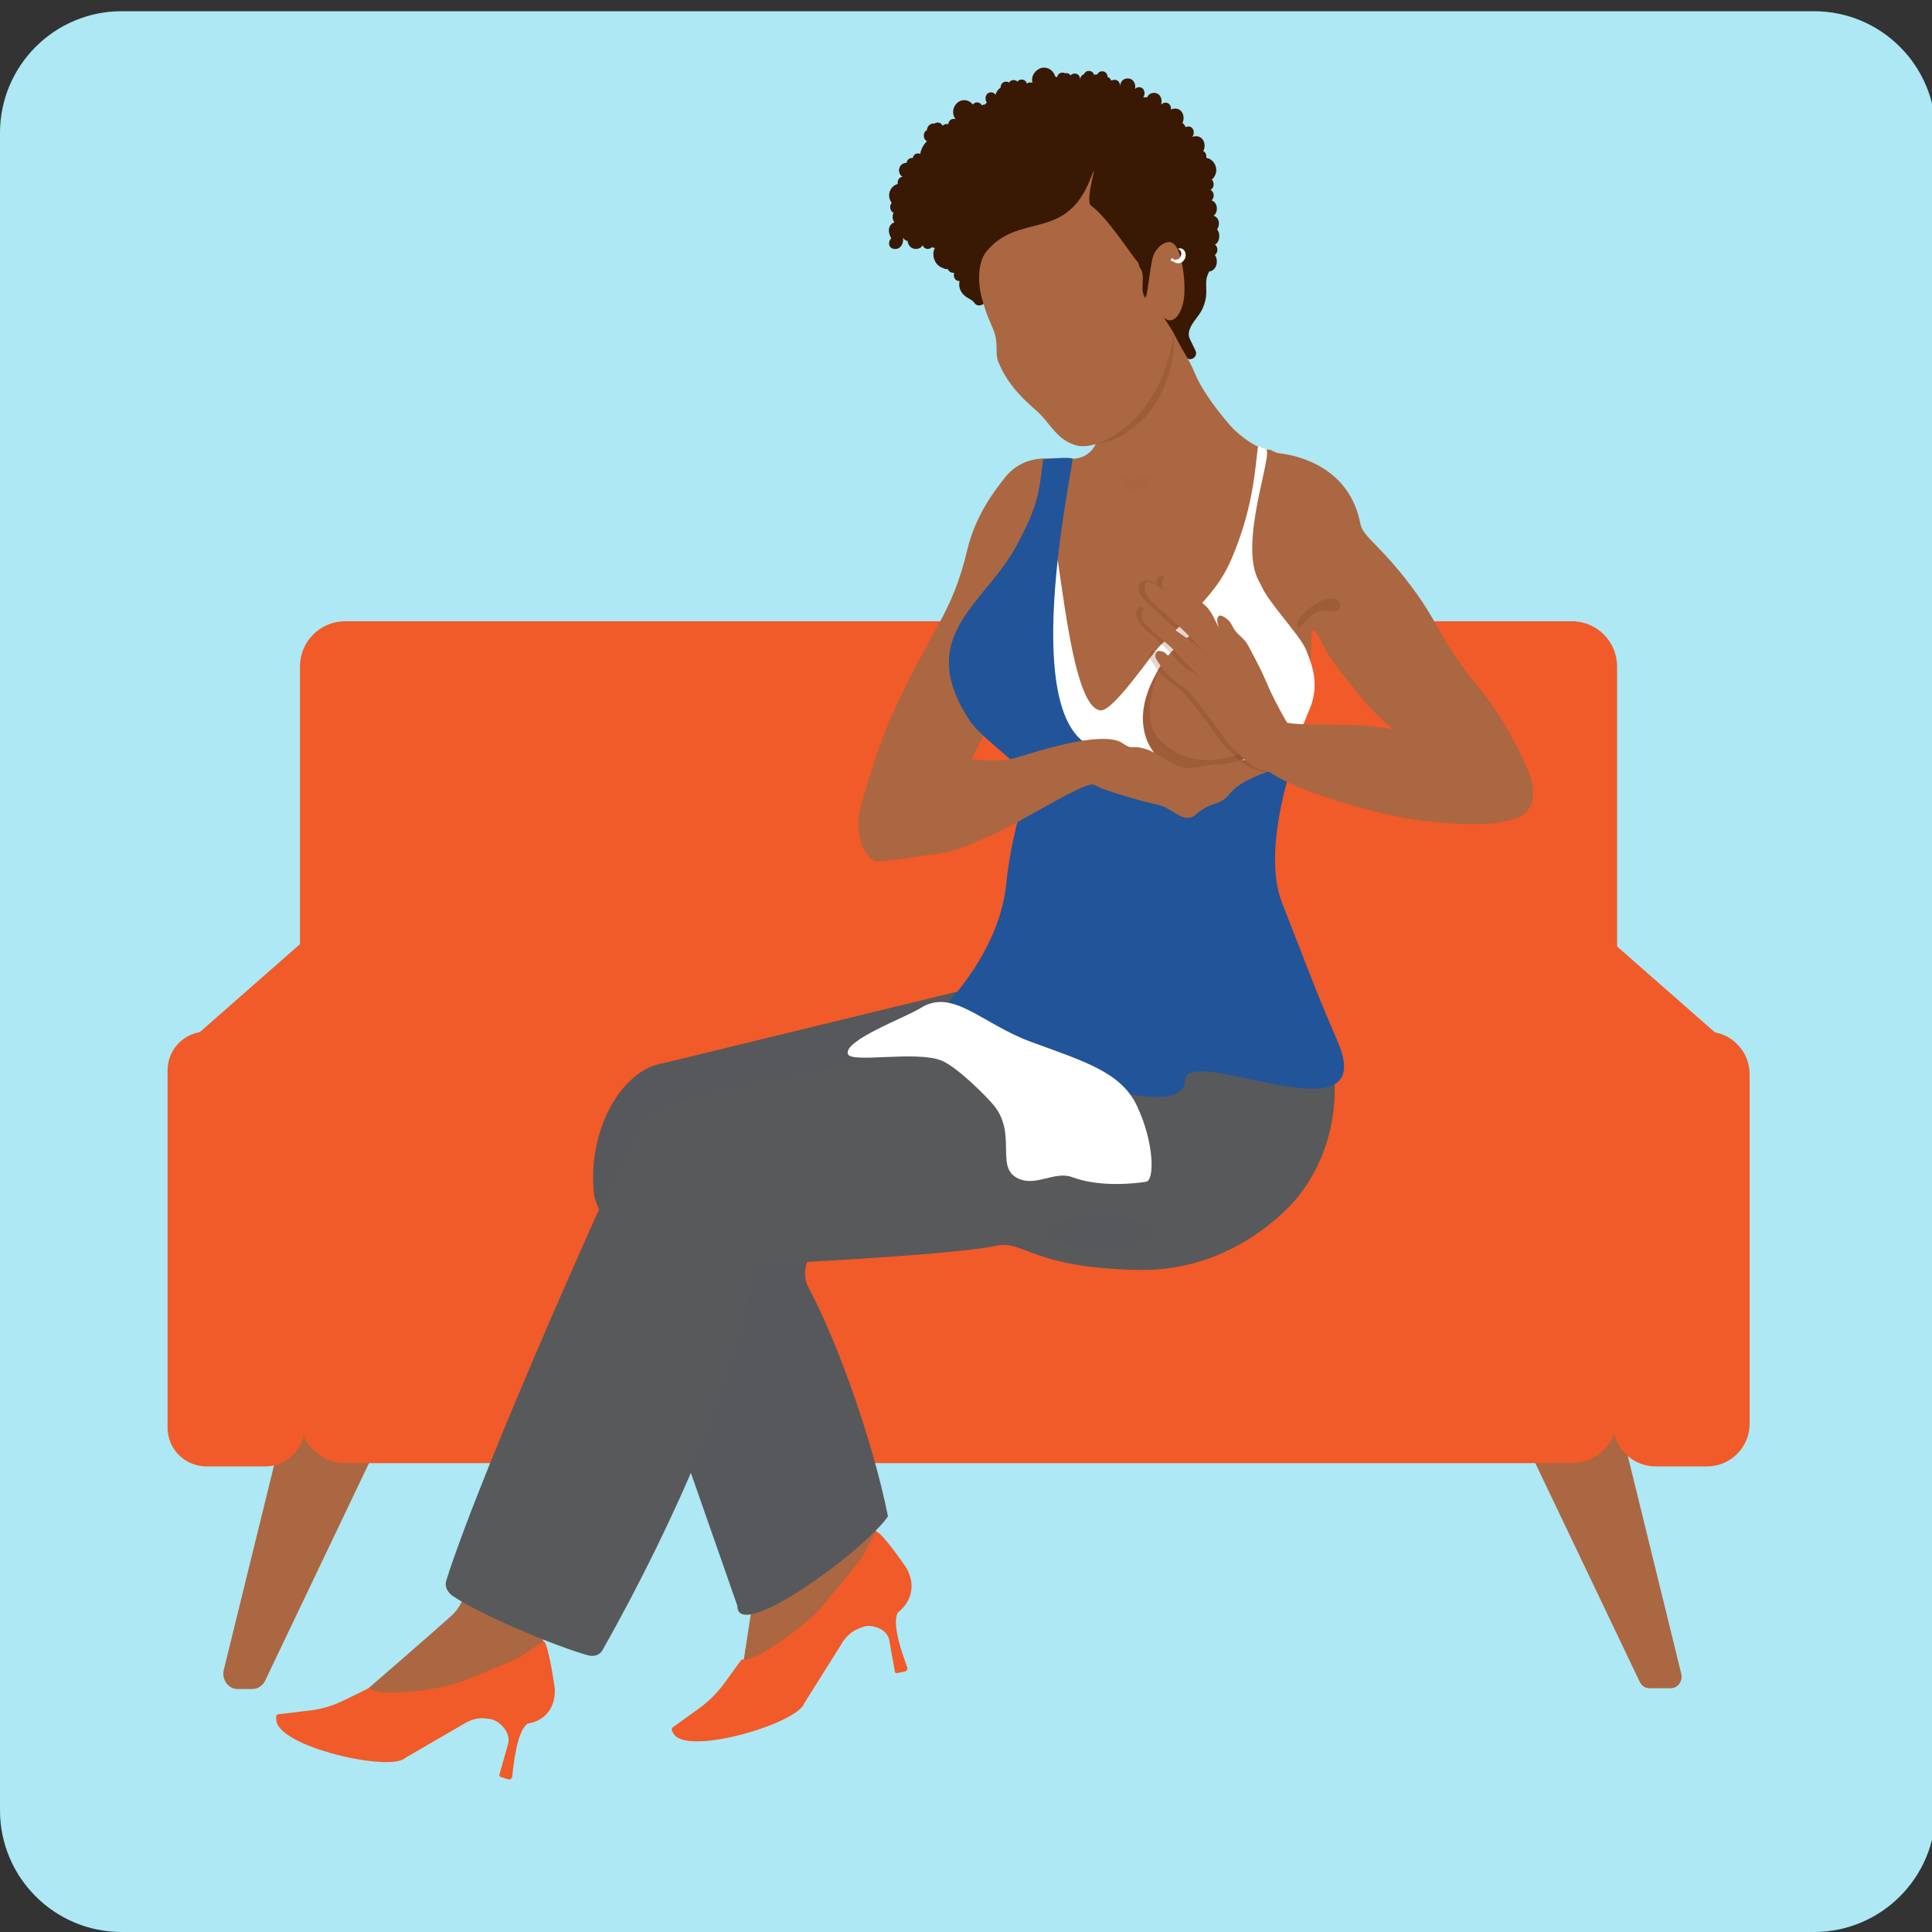 <?xml version="1.0" encoding="UTF-8"?>
<!-- Generator: Adobe Illustrator 27.6.1, SVG Export Plug-In . SVG Version: 6.00 Build 0)  -->
<svg xmlns="http://www.w3.org/2000/svg" xmlns:xlink="http://www.w3.org/1999/xlink" version="1.1" x="0px" y="0px" viewBox="0 0 3000 3000" style="enable-background:new 0 0 3000 3000;" xml:space="preserve">
<rect x="0" y="0" width="3000" height="3000" fill="#333333" stroke="none"/>
<style type="text/css">
	.st0{fill:#ADE8F4;}
	.st1{fill:#AB6741;}
	.st2{fill:#F15A29;}
	.st3{opacity:0.2;}
	.st4{opacity:0.3;}
	.st5{fill:#391904;}
	.st6{fill:#58595B;}
	.st7{fill:#DCECC9;}
	.st8{fill:#FFFFFF;}
	.st9{opacity:0.1;fill:#58595B;}
	.st10{opacity:0.2;fill:#6A3316;}
	.st11{fill:#22549A;}
	.st12{opacity:0.2;fill:#6A3316;fill-opacity:0.2;}
	.st13{opacity:0.2;fill:#58595B;}
	.st14{fill:#FFFFFF;stroke:#AB6741;stroke-width:0.426;stroke-miterlimit:10;}
</style>
<g id="Ñëîé_3">
</g>
<g id="Ñëîé_11">
	<path class="st0" d="M2816.6,3000H189c-104.4,0-189-84.6-189-189V206.4c0-104.4,84.6-189,189-189h2627.6c104.4,0,189,84.6,189,189   V2811C3005.6,2915.4,2921,3000,2816.6,3000z"></path>
</g>
<g id="Ñëîé_7">
	<g>
		<path class="st1" d="M369.1,2622.7h22.7c8.4,0,16.1-5,19.9-13l167.7-351.2c7.5-15.8,50.4-166.5,33.7-166.5l-147.3-35.2    c-10.1,0-29.5,174.6-32,185L347.5,2593C343.8,2608,354.5,2622.7,369.1,2622.7z"></path>
	</g>
	<g>
		<path class="st1" d="M2594.2,2621.5h-32.9c-6.4,0-12.2-3.8-15.1-9.9l-173.1-362.5c-5.7-12-5.2-105.8,7.5-105.8l109.8-51.4    c7.7,0,29.3,136.4,31.2,144.4l89,362.5C2613.5,2610.3,2605.4,2621.5,2594.2,2621.5z"></path>
	</g>
	<g>
		<path class="st2" d="M2440.8,2271.9H536c-38.8,0-70.2-31.4-70.2-70.2V1034.9c0-38.8,31.4-70.2,70.2-70.2h1904.8    c38.8,0,70.2,31.4,70.2,70.2v1166.8C2511.1,2240.5,2479.6,2271.9,2440.8,2271.9z"></path>
	</g>
	<g class="st3">
		<path class="st2" d="M1446.1,2171.3H442.9c-23.4,0-42.3-18.9-42.3-42.3V1898c0-23.4,18.9-42.3,42.3-42.3h1003.3    c23.4,0,42.3,18.9,42.3,42.3V2129C1488.4,2152.4,1469.5,2171.3,1446.1,2171.3z"></path>
	</g>
	<g class="st3">
		<path class="st2" d="M2535.2,2171.3h-962.1c-34.7,0-62.9-28.2-62.9-62.9v-189.9c0-34.7,28.2-62.9,62.9-62.9h962.1    c34.7,0,62.9,28.2,62.9,62.9v189.9C2598.1,2143.2,2569.9,2171.3,2535.2,2171.3z"></path>
	</g>
	<g>
		<path class="st2" d="M1446.1,2143.3H442.9c-23.4,0-42.3-18.9-42.3-42.3v-191.8c0-23.4,18.9-42.3,42.3-42.3h1003.3    c23.4,0,42.3,18.9,42.3,42.3V2101C1488.4,2124.4,1469.5,2143.3,1446.1,2143.3z"></path>
	</g>
	<g>
		<path class="st2" d="M2535.2,2143.3h-962.1c-34.7,0-62.9-28.2-62.9-62.9v-150.7c0-34.7,28.2-62.9,62.9-62.9h962.1    c34.7,0,62.9,28.2,62.9,62.9v150.7C2598.1,2115.2,2569.9,2143.3,2535.2,2143.3z"></path>
	</g>
	<g>
		<path class="st2" d="M2650.7,2277h-79.9c-36.5,0-66.1-29.6-66.1-66.1V1668c0-36.5,29.6-66.1,66.1-66.1h79.9    c36.5,0,66.1,29.6,66.1,66.1v542.9C2716.8,2247.3,2687.2,2277,2650.7,2277z"></path>
	</g>
	<g class="st3">
		<polygon class="st2" points="290.3,1647.1 428.6,1647.1 446.9,1866.8 2504.7,1866.8 2516.6,1647.1 2688.8,1647.1 2510.2,1544.8     465.8,1521   "></polygon>
	</g>
	<g>
		<polygon class="st2" points="290.3,1620.2 442.9,1700.2 577.2,1494.2 487.7,1446.9   "></polygon>
	</g>
	<g>
		<path class="st2" d="M412.2,2277h-91.8c-33.2,0-60.2-26.9-60.2-60.2V1662c0-33.2,26.9-60.2,60.2-60.2h91.8    c33.2,0,60.2,26.9,60.2,60.2v554.8C472.4,2250,445.4,2277,412.2,2277z"></path>
	</g>
	<g>
		<polygon class="st2" points="2692.1,1628.7 2539.5,1708.6 2405.1,1502.6 2494.7,1455.4   "></polygon>
	</g>
	<g class="st4">
		<path class="st2" d="M513.5,1771c-2.6,0-5.2-1-7.3-3c-4.5-4.3-4.9-11.7-0.8-16.5L609,1629.2c2.1-2.4,5-3.8,8.1-3.9l1759.4-8.5    c0,0,0,0,0,0c3.1,0,6.1,1.4,8.2,3.9l70.7,84.3c4,4.8,3.6,12.2-0.9,16.5c-4.5,4.3-11.5,3.9-15.5-0.9l-67.4-80.4l-1749.6,8.4    l-100.4,118.4C519.5,1769.7,516.5,1771,513.5,1771z"></path>
	</g>
</g>
<g id="Ñëîé_6">
	<g>
		<path class="st5" d="M2008.8,553.8C2008.2,553.7,2007.9,553.6,2008.8,553.8L2008.8,553.8z"></path>
		<path class="st5" d="M1943.8,556.9c0.2,0.1,0.3,0.2,0.5,0.3C1944.2,557.1,1944,557,1943.8,556.9    C1943.9,556.9,1943.9,556.9,1943.8,556.9z"></path>
		<path class="st5" d="M1972.1,600.6c0,0,0.1,0,0.1,0c-0.1-0.1-0.2-0.2-0.3-0.4C1972,600.4,1972,600.5,1972.1,600.6z"></path>
		<path class="st5" d="M1889.8,355.9c5.3-6.3,3.5-18.5-5.3-20.8c7.7-5.8,6.6-20.9-3.3-24c5-3.9,4.5-13.6-1.6-16.3    c5.8-2.6,6.5-11.7,2.1-15.9c4.1-3.5,6.9-8.9,6.9-14.9c0-9.5-6.9-17.6-15.5-18.9c0.7-4.1-0.9-8.7-4.7-10.5    c4.9-8.7,1.2-23.1-11.4-23.1c-2.2,0-4.2,0.5-5.8,1.2c4.8-5.1,2.8-16.3-5.9-16.3c-1.6,0-3,0.4-4.2,1.1c-0.7-1.5-1.5-2.9-2.5-4.2    c-0.7-0.9-1.6-1.7-2.5-2.5c4.4-8.6,0.5-22.2-11.5-22.2c-2.5,0-4.6,0.6-6.4,1.6c0.7-5.1-2.1-10.8-8.4-10.8c-2.6,0-4.6,1-6,2.6    c-0.2-0.1-0.5-0.3-0.7-0.4c2.2-7.6-1.5-17.4-11.2-17.4c-5.4,0-8.9,3-10.6,7c-0.8-0.2-1.6-0.3-2.5-0.3c-1.1,0-2,0.2-2.9,0.5    c-0.2-0.1-0.4-0.3-0.6-0.4c4-5.3,1.8-15.6-6.5-15.6c-2.8,0-4.9,1.1-6.3,2.8c1.6-7.4-2.2-16.4-11.5-16.4c-7.9,0-11.8,6.5-11.8,13    c0,0-0.1,0-0.1,0c0.7-5.1-2.1-10.9-8.4-10.9c-1.5,0-2.8,0.3-3.9,0.9c-0.4-0.1-0.8-0.1-1.2-0.1c-0.1,0-0.2,0-0.4,0    c-0.9-2.4-2.6-4.3-5.3-5.1c-0.2-4.5-3-8.9-8.5-8.9c-3.8,0-6.3,2.1-7.5,4.9c-0.4-0.1-0.8-0.1-1.2-0.1c-1.4,0-2.7,0.3-3.8,0.8    c-1-3.4-3.7-6.2-8-6.2c-3.9,0-6.4,2.2-7.7,5.1c-3.6,1.1-5.6,4.5-5.9,8.1c-0.1-4.6-2.9-9.1-8.5-9.1c-2.8,0-5,1.2-6.4,2.9    c-1.4-2.1-3.7-3.6-6.9-3.6c-0.7,0-1.3,0.1-1.9,0.2c-1.1-0.6-2.4-0.9-3.9-0.9c-4.7,0-7.5,3.3-8.3,7.1c-0.8-0.3-1.6-0.6-2.6-0.7    c-2.4-8.1-9.1-14.2-17.6-14.2c-9.7,0-19,9.1-18.6,19.7c0.1,1.4,0.2,2.7,0.5,4c-1-0.4-2.1-0.7-3.4-0.7c-2.2,0-3.9,0.7-5.2,1.8    c-1-3.5-3.7-6.3-8.1-6.3c-3,0-5.2,1.3-6.6,3.2c-1.4-1.4-3.4-2.4-5.9-2.4c-3.3,0-5.6,1.6-7,3.9c-1.3-0.9-2.8-1.4-4.7-1.4    c-5.6,0-8.4,4.5-8.5,9.2c-3.8,2.6-6.8,6.7-7.9,11.3c-1.4-2.3-3.7-3.9-7-3.9c-8.6,0-10.6,10.7-6.3,15.9c-1.3,0.7-2.2,1.7-3,3    c-0.1,0-0.2,0-0.2,0c-1.8,0-3.4,0.5-4.6,1.3c-1.3-2.6-3.8-4.6-7.4-4.6c-3.1,0-5.3,1.4-6.7,3.4c-3.2-4.2-8-6.9-13.4-6.9    c-9.3,0-17.2,8.4-17.2,18.3c0,4.2,1.4,8.2,3.8,11.3c-0.9-0.3-1.8-0.5-2.9-0.5c-5.2,0-8,4-8.4,8.3c-0.8-0.2-1.6-0.4-2.5-0.4    c-2.8,0-4.9,1.2-6.3,2.9c-1.2-2.9-3.8-5.1-7.7-5.1c-2,0-3.7,0.6-5,1.6c-0.4,0-0.7-0.1-1.1-0.1c-6.6,0-10.1,4.9-10.7,10.3    c-6.4,3.1-6.3,14.2,0.2,17.1c-5.4,5.3-9.3,12.2-10.4,19.7c-1-0.4-2.1-0.7-3.4-0.7c-4.8,0-7.5,3.4-8.3,7.2    c-0.4-0.1-0.8-0.1-1.2-0.1c-5,0-7.8,3.6-8.4,7.7c-1-0.1-2-0.1-3.1,0.2c-2.6,0.6-5.6,2.6-6.9,5.1c-1.4,2.5-2.2,5.6-1.5,8.5    c0.7,2.9,2.2,5.9,4.8,7.4c0.2,0.1,0.4,0.2,0.5,0.3c-5.8,0.5-8.3,6.2-7.5,11.2c-7.5,1.8-13.4,9.2-13.4,17.6c0,4.3,1.5,8.4,4,11.6    c-3.8,4.5-2.9,13,2.9,15.4c-2.3,4.6-1.9,11,1.4,14.9c-4.5,1.5-8.1,5.4-8.6,11.2c-0.4,3.9,0.8,7.7,2.3,11.1    c0.4,0.9,0.9,1.7,1.4,2.5c-4.8,4.3-5.2,13.8,2.5,16.1c8.1,2.3,14.7-3.2,15.7-11.8c0.2-1.8,0.2-3.5,0-5.3c0.5,0.9,1.2,1.7,2,2.5    c1.6,1.6,3.3,2.5,5.1,2.7c0.7,6.4,5,12.3,12.9,12.3c5,0,8.5-2.4,10.6-5.7c1.1,3.2,3.7,5.7,7.9,5.7c2.6,0,4.6-1,6.1-2.6    c1.3,0.5,2.7,0.8,4.1,0.9c0.1,0,0.3,0,0.4,0c0,0.3,0,0.6,0.1,0.9c-1.5,2.9-2.3,6.2-2.1,9.7c0.4,9.9,6.6,18.6,15.4,20.9    c1.3,0.9,2.9,1.5,4.9,1.5c0.7,0,1.4-0.1,2-0.2c1.4,3.4,4.3,6,8.9,6c0.4,0,0.8,0,1.2-0.1c-1.9,5.5,0.8,12.9,7.9,12.9    c0.2,0,0.4,0,0.5,0c-2.4,9,1.6,17.7,8.3,23.2c4.9,4.1,11.5,5.7,15.1,11.3c3.1,4.6,10.3,4.1,13.9,0.7c1.7-1.7,2.7-3.7,3-5.8    c1-0.8,1.8-2,1.8-4c0-2.4-4.5-5.3-4.7-8.7c-0.1-2.7,4.1-5.8,4.1-8.9c0-2.8-4.4-5.8-4.2-8.9c0.2-2.8,4.8-5.3,5.2-8.3    c0.4-2.8-3.4-6.6-2.8-9.5c0.6-2.8,5.6-4.3,6.5-7.1c0.9-2.7-2.2-7.2-0.9-9.9c0.8-1.9,5.5-1.2,6.5-2.7c1.1-1.7-1-6.2,0.3-7.4    c1.4-1.4,5.5,1.2,7,0.2c1.6-1,1.3-6,3-6.7c1.7-0.7,4.8,3.2,6.6,2.7c1.8-0.5,2.6-5.5,4.3-5.8c1.9-0.4,4.7,3.7,6.4,3.2    c2-0.6,1.8-5.4,3.1-6.4c1.8-1.4,6.7,1.2,10.3-0.2c2.6-1,4.3-6.3,7.6-7.2c2.8-0.7,6.7,3.2,9.9,2.6c2.9-0.5,5.4-5.6,8.5-5.9    c3-0.3,6.4,4,9.5,3.9c3.1-0.2,6.1-4.9,9.1-4.8c3.1,0,5.9,4.9,9,5.1c3.1,0.3,6.7-3.9,9.7-3.4c5.3,1,8,5.6,10.9,6.1    c3.4,0.5,7.8-2.4,12,1.5c2.2,2.1,1.7,8.2,5.1,12.2c2.2,2.6,8,2.6,10.9,6.3c2.2,2.8,1.4,9,4.1,12.5c2.3,2.9,8.1,3.1,10.8,6.6    c2.3,3,1.4,9.1,4,12.5c2.3,3,8.2,3.2,10.8,6.6c1.9,2.5,0.3,7.8,2.1,10c1.9,2.5,7.1,1.8,8.9,3.9c2,2.5,0.5,7.8,2.3,9.9    c2,2.5,7.2,1.6,9,3.7c2.1,2.4,0.8,7.8,2.6,9.8c2.2,2.4,7.2,1.1,9.2,3c2.2,2.2,1.5,7.7,3.5,9.5c2.2,2,7.1,0,9.4,1.8    c2.5,1.9,2.5,7.7,5.2,9.7c2.6,1.9,7.7,0,10.4,1.9c2.6,1.9,3,7.6,5.8,9.4c2.8,1.7,7.7-0.7,10.5,0.8c2.9,1.6,4,7.2,7,8.4    c3,1.3,7.4-2.2,10.4-1.4c3.2,0.8,22.2,32.8,25.3,32.8c0.2,0,0.3-0.1,0.4-0.3c1.3,2.6,2.5,5.3,3.8,7.9c5.1,10.7,20.8,2.2,15.7-8.5    c-3-6.2-6-12.4-9-18.7c0,0,0,0,0,0c-6.3-14.4,10.4-29.9,16.9-40.6c6.2-10.3,9.4-22.3,8.9-34.3c0.1-5.8-0.7-12.1,0.4-17.9    c0.7-3.8,2.3-7.4,3.9-11.1c12.2-1.7,15.2-17.3,9-25.8c5.2-3.3,5.3-12.4,0.3-16C1894.3,375.4,1895.4,362.8,1889.8,355.9z     M1677.2,124.5C1677.2,124.5,1677.2,124.5,1677.2,124.5C1677.2,124.5,1677.2,124.5,1677.2,124.5    C1677.2,124.5,1677.2,124.5,1677.2,124.5z"></path>
	</g>
</g>
<g id="Ñëîé_2">
	<path class="st1" d="M753.9,2644c21.9,8.9,105.8,7.2,95.2-24.6c-11-25.5-3.5-136.2-2.1-138.4c-49.4-22.3-73.7,6.3-121.6-19.2   c-2,6.4-3.7,12.1-5.2,16.8c-3.5,11.5-10,21.8-18.9,30c-16.3,15-132.5,116.3-161.9,140.9C550.8,2654.2,714.6,2628,753.9,2644z"></path>
	<path class="st1" d="M1173.6,2455.9l-22.2,144.5c49.4-15.1,128.5-96.6,179.7-103.2c22.9-2.9,49.1-44.6,67.8-57.8   c7.9-5.6-81.4-117.5-81.4-117.5c-2.9-16.2-8.3-27.3-11.1-43.6c-31.2,27.3-66.3,50.8-104.1,67.7c-10.1,4.5-20.6,8.6-31.4,12   C1179.4,2390,1180.4,2423.5,1173.6,2455.9z"></path>
	<path class="st6" d="M1812.9,1782.5l-145.9-286.7l-636.8,155.1c-65,9.5-120.5,105.8-107.2,207.9c0,0,219.8,628.2,222,634.6   c-1,59.6,198.9-87,233.8-138.8c-22.1-111.7-76.8-268.1-123.3-355.2c-14.1-26.4,0.6-61.4,27.6-66   C1633,1873.5,1981.5,1846.5,1812.9,1782.5z"></path>
	<path class="st1" d="M1340.4,1238.7c19.1-60.9,24.3-87.6,63.6-168.4c47.1-97,76.3-124.6,97.9-216.2c13.2-56,45.3-95.3,56.9-110.5   c67.8-89,216.1,37.4,253.1,33.5c1.1-0.1-3.8-62.6-3.8-62.6c9.7,0-98.8,274.4-161.9,315.9c-7.1,4.6-5.4-80.9-28.7-32.4   c-22.6,47-28.6,24.9-58.4,80.2c-27.8,51.6-40.8,85.7-57.3,113.7c-15.7,26.8-44-11.5-41.4-12.2c22.3-5.7,90.8,6.1,111.2-1.6   c54.3-20.4,87.8-13.6,97.6-23.4c1,2.5,48.9-76.7,50.1-74.4c11.6,22.5,31.1,41.7,52.5,53.1c2,1,4,2,6,2.9   c-16.4,10-84,70.6-109.2,84.9c-42.8,24.4-72.5,45.7-96.2,58.1c-55.8,29.3-88.4,43.8-122,47.3c-19.3,2-82.6,13.3-92.1,10.5   C1353.6,1335.8,1318.1,1309.9,1340.4,1238.7z"></path>
	<path class="st7" d="M1567.8,1735.4c0.3-0.3,0.7-0.6,1-0.9C1568.5,1734.8,1568.1,1735.1,1567.8,1735.4z"></path>
	<path class="st1" d="M1972.3,698.4c-27.1,0-69-39.1-94.7-74.7c-51.3,32.6-110.4,35.9-168.6,32.9c-0.1,27.4-13.1,55.4-43.6,55.7   c-13.2,0.1-114.4,250.1-101.8,285.3c12.6,35.3,146.2,179,332.3,171.6C2158.7,1158.7,1972.3,698.4,1972.3,698.4z"></path>
	<path class="st1" d="M1669,690.9c20.8,6.7,38.5-6,55-4.7c12.3,1,25.1,11.9,33.9,26.7c10.8-5.2,21.5-10.5,32-16.3   c27.8-15.2,58.2-8,80-32.1c9.4-10.4,66.7,40.6,73.8,28.6c-14.5-8-69.6-69.5-87.6-111.7c-13.1-30.7-12.3-22.2-33.3-63.6   c-2.6-5.2-17.4-27-15.8-25.2c6.5,7.7,19.2,7.6,26.9-12c2-5.2,7.1-16.2,4.8-47.1c-1-12.7-3.6-30-8.2-42.1   c-7.7-20.3-18.6-15.1-20-14.7c-7.4,2.1-16.7,11.3-19.7,20.5c-6,18.7-9.1,70.5-13.2,64.2c-8.5-13.1,2.4-32.8-7.7-46.2   c-1.2-1.6-1.7-6.7-3-8.1c-11.4-12.4-45.7-67.7-72.8-88c-10.9-8.1,15.7-83.7-1.3-40.5c-38.6,97.6-111.6,50.3-161.6,112.6   c-12,15-14.8,47.7-4.5,78.8c4.1,12.3,1.8,9.6,15.1,40.4c9.7,22.5,2.7,37,8.1,50.8c17.7,44.9,53.8,70.1,65.6,82.3   C1631.7,660.1,1642.1,682.3,1669,690.9z"></path>
	<path class="st8" d="M1965.2,697c-10.7-2.6-11.4-7.2-12.3,0c-4,31.5-7.1,92.9-40.7,171.1c-19.2,44.6-44.7,69-112.7,136.5   c-11.7,11.7-70.5,99.8-90.3,98.5c-49-3.3-63-258.8-78.1-287.5c-18.2-34.4-96.9,81-85.5,154c6.1,39.4-0.4,69.8,120.4,178.8   c75.5,68.1,105.3,71.4,131.3,80.3c82.6,28.3,199.2-26,232-117.3c3.4-9.6,22.2-39.6,4.7-86.7c-8.1-21.8-6-21.2-43.4-68.3   c-31.5-39.7-29.6-43.3-35.5-53.5C1921.5,844.2,1979.4,700.4,1965.2,697z"></path>
	<path class="st1" d="M1888.8,975.1c-46.1-3-84.7,54.6-88.8,62.1c-9.5,17.4-33.2,57.4-22.7,100.7c10.5,43.7,49,59.5,68.2,61.1   c16,1.3,75.2,2.5,97.5-34.7C1974.7,1111,1950,979.1,1888.8,975.1z"></path>
	<path class="st9" d="M1812.9,1782.5l-145.9-286.7l-636.8,155.1c-65,9.5-120.5,105.8-107.2,207.9c0,0,219.8,628.2,222,634.6   c-1,59.6,198.9-87,233.8-138.8c-22.3-112.6-77.7-270.6-124.4-357.3c-13.7-25.4,0.3-59.1,26.4-63.6   C1631.5,1873.6,1981.9,1846.6,1812.9,1782.5z"></path>
	<path class="st6" d="M1992.9,1542.1l-353.7,7.6c-3.8,0.1-7.5,1.4-10.6,3.9l-88.2,69.7c-2.7,2.1-5.9,3.5-9.3,3.8   c-49,4.8-434.3,44.4-530,107.1c-2.5,1.6-4.6,3.9-6.1,6.6c-31,55.4-246.8,538.7-302,713.3c-3.1,9.8,2.2,18.8,10.3,24.3   c42.6,28.9,158.1,77.5,209.5,91.9c8.8,2.5,18.1,0.3,22.8-8c112.6-199.2,220.7-446.8,231.5-581.2c0.8-9.8,8.3-17.5,17.5-18   c65-3.2,301.2-15.4,362.8-28.8c42.1-9.1,56.5,35.6,224.3,37.6c83.6,1,163.3-33.3,225.1-93.2c54.6-53,82.1-133.5,74.5-213.5   c-0.3-2.8-1.2-5.5-2.5-8l-59.7-105.7C2005.7,1545.6,1999.5,1542,1992.9,1542.1z"></path>
	<path class="st10" d="M1799.5,1147.3c-35.4-37.1,6.7-120.5,2.3-112.8c-10.2,17.8-35.4,58.7-24,103.3c11.6,44.9,53.1,61.4,73.7,63.1   c17.3,1.4,74.2-3,104.7-35.1C2008.2,1110.9,1884.3,1236.2,1799.5,1147.3z"></path>
	<path class="st11" d="M1954,1189.7c-6.9,2.3-13.7-1.8-13.7-1.8l-122.6,28.2c0,0-49.3-44.9-106.1-52.5   c-139.9-18.8-43.8-442.6-46.2-451.2c-0.9-3.2-45.7-0.1-45.8,1.6c-6.6,61.5-12.9,80.4-41.3,133.5c-48.5,90.7-159.3,139.6-72.9,270.9   c15.6,23.6,49.9,45.9,81,77.7c19.4,19.8-13.9,75.1-23.9,176.2c-11.1,113.1-106.8,201.6-106.8,201.6c48.2,95.9,39.5-8.6,132.5,63.6   c42.8,33.2,250.4,103.7,251.7,40.6c1.2-60.5,305,97.9,237.3-60.5c-29.6-69.3-29.6-69.3-86.9-217.2c-30.2-77.8,14.7-211.3,18-216.6   c13-21.5,4.6-4-8.8-9.2C1986.7,1169.4,2014.2,1169.4,1954,1189.7z"></path>
	<path class="st10" d="M1705.1,687.6c45.7-15.1,102.8-69.4,117.8-169.8c0,0,1.3,17.7-1.2,32.9   C1799.9,686.2,1688.5,693.1,1705.1,687.6z"></path>
	<path class="st12" d="M1740.7,735.7c-7.8-5.2,1,23.5,9.9,28c15.9,8.1,46.9-32.7,37.8-28C1763.1,748.9,1755.5,745.6,1740.7,735.7z"></path>
	<path class="st1" d="M1972.8,1194.1c-0.5,4.6-10.8,5.6-27.3,13.4c-11.2,5.3-19.5,9.9-25.1,14.6c-13.3,10.9-11.3,13.3-20.9,19.9   c-12.1,8.2-15.5,4.7-30.5,13.8c-12.6,7.6-12.8,11.6-20.1,13.5c-11.7,3-20.7-5-33.9-12.6c-18.4-10.6-16-3.6-85.8-26.1   c-15.5-5-22.1-7.5-30.5-12.1c-15.2-8.4-171,96.2-175.9,80.9c-8.6-26.5,28.7-123.7,48.7-121.3c5.3,0.6,124.3-44,166.7-26.8   c5.3,2.2,0,0,3,1.7c6.4,3.7,10.9,7.6,16.1,7.2c32.4-2.4,55.3,26.3,81.4,32.2c11.2,2.5,34.1-4.9,48.8-5.2   c33.1-0.8,46.5-12.9,55.7-3.7c3.4,3.4,4.3,6.5,1.5,7.9c-5.5,2.8,10-7,17-6.3C1967.4,1185.6,1973.2,1190.5,1972.8,1194.1z"></path>
	<path class="st10" d="M1952,1196.3c8.6,2.6,16.8,3.7,25,3.8c8.9-14.3,13.3-32.8,15.1-50.2c0.9-9.3,2.8-10.2,2.3-15.3   c-0.4-4.1-1.9-8.1-4.2-11.5c-5.6-8.5-18-32.2-20-36.3c-8.8-17.2-12.2-26.8-19-41.4c-3.7-8-6.6-13.5-12.4-24.7   c-7.5-14.4-11.3-21.6-14.1-25c-8-9.7-13-10.7-19.1-21.6c-2-3.6,8.8,26.6,6,23.5c-5.5-6.5-15.2-10.4-17.3-8.6   c-4.4,3.7-13.9-22.2-10.3-13.9c-2-3.5-4-7.2-5.7-10.9c-1.9-4-4.6-10.1-9.9-17.4c-3-4.2-5.9-7.2-30.2-26.9   c-8.6-7-18.8-11.7-26.3-20.1c-2-2.3-5.4-6.4-9-6c-4.7,0.4-7,8.2-7.4,9.7c-1,3.4,1.8,0,4.2,5.4c-4.7-4.1-6.5-3.7-11.6-6.3   c-5.4-2.8-13.8-0.5-17,1.8c-4.1,3-2.7,11.6-2.6,12.5c0.5,2.8,1.8,6.8,8.1,14.4c6.2,7.4,11.9,11.8,13.9,13.4   c8.2,6.4,15.6,14.2,23.5,21c26.3,22.6,54.6,56.5,54.4,56.7c-0.1,0.1-9.5-11.8-25.6-24.8c-8.9-7.2-8.7-5.8-24.7-17.9   c-15.4-11.6-23.1-17.5-25.9-21.2c-1.6-2.1-6.2-8.4-13.9-13.4c-4.8-3.1-6.8-3-7.9-2.8c-4.8,1.1-7.6,9.1-6.8,15.8   c-1.3-10.9-0.2,9,20.2,23.8c12.8,9.3,14.4,13.5,21,19.3c7.9,6.9,8.2,8.2,25.2,25.9c8.2,8.5,17,17.5,23.9,24.5   c-2.5-2.1-5.3-4.2-8.3-6.2c-7.4-4.9-7.1-3.2-16.3-9c-10.4-6.6-16.5-10.5-23.8-17.4c-4.1-3.9-7.3-7.4-12-7.8c-2.7-0.2-5.1-2.4-8,3.5   c-2.9,5.9,2,10.6,5.9,17c5.9,9.5,12,15.5,13.7,17.1c11.1,10.8,16.7,13,25.6,20.4c7.3,6.1,12.1,11.6,22.6,25   c36.5,46.2,39.2,56.5,55.8,71.6C1920.6,1176.2,1933.4,1190.7,1952,1196.3z"></path>
	<path class="st1" d="M2375.4,1202.9c-0.2-0.5-26.2-69.9-79.6-135.8c-67-82.7-57.3-97.1-114.3-169.5c-41.7-53-65.4-65-69.1-84.2   c-16.5-85.3-91.5-106-128.6-109.9c-1.1-0.1-11.6-5.1-11.6-5.1c-9.7,0-4.1,249,58.9,290.5c7.1,4.6,4.5-24.2,16.7,0   c23.3,46.6,31.4,48.7,68.9,98.3c1.6,2.1,29.3,32.4,46.5,45.7c2.2,1.7,13.9,3.4,11.3,2.7c-22.3-5.7-33.9-6.9-49-8.2   c-38.7-3.4-101.6-0.4-126.8-5.1c-5.8-9.1-17.4-31.4-19.4-35.4c-8.8-17.2-12.2-26.8-19-41.4c-3.7-8-6.6-13.5-12.4-24.7   c-7.5-14.4-11.3-21.6-14.1-25c-8-9.7-13-10.7-19.1-21.6c-2-3.6-2.7-5.8-5.4-9c-5.5-6.5-14.1-10.8-16.3-9c-4.4,3.7-3.5,10.7,0.1,19   c-2-3.5-4-7.2-5.7-10.9c-1.9-4-4.6-10.1-9.9-17.4c-3-4.2-5.9-7.2-30.2-26.9c-8.6-7-18.8-11.7-26.3-20.1c-2-2.3-5.4-6.4-9-6   c-4.7,0.4-7,8.2-7.4,9.7c-1,3.4,0,7.9,2.5,13.3c-4.7-4.1-8.4-7.1-13.5-9.7c-5.4-2.8-10.1-5.1-13.3-2.8c-4.1,3-2.7,11.6-2.6,12.5   c0.5,2.8,1.8,6.8,8.1,14.4c6.2,7.4,11.9,11.8,13.9,13.4c8.2,6.4,15.6,14.2,23.5,21c26.3,22.6,54.6,56.5,54.4,56.7   c-0.1,0.1-9.5-11.8-25.6-24.8c-8.9-7.2-8.7-5.8-24.7-17.9c-15.4-11.6-23.1-17.5-25.9-21.2c-1.6-2.1-6.2-8.4-13.9-13.4   c-4.8-3.1-6.8-3-7.9-2.8c-4.8,1.1-7.7,9.1-6.8,15.8c0.7,5.7,4.1,10,15.8,20.9c11.6,10.9,18.9,16.5,25.5,22.2   c7.9,6.9,8.2,8.2,25.2,25.9c8.2,8.5,17,17.5,23.9,24.5c-2.5-2.1-5.3-4.2-8.3-6.2c-7.4-4.9-7.1-3.2-16.3-9   c-10.4-6.6-16.5-10.5-23.8-17.4c-4.1-3.9-7.3-7.4-12-7.8c-2.7-0.2-5.1-2.4-8,3.5c-2.9,5.9,2,10.6,5.9,17c5.9,9.5,12,15.5,13.7,17.1   c11.1,10.8,16.7,13,25.6,20.4c7.3,6.1,12.1,11.6,22.6,25c36.5,46.2,39.2,56.5,55.8,71.6c11.7,10.7,24.5,25.2,43.1,30.8   c3.7,1.1,7.3,1.9,10.8,2.5c2.8,2.3,5.4,4.1,7.8,5.5c42.8,24.4,107.3,43.6,158.1,56.4c48.9,12.3,98.9,18.7,149.1,18.6   c19.3,0,37-1,46.5-3.8C2338.4,1274.1,2398.2,1273.9,2375.4,1202.9z"></path>
	<path class="st10" d="M2014.1,971.9c-2.8-16.1,47.4-55.5,64.2-38.5c7.3,7.4,1.5,20.7-18.1,15C2035.6,941.2,2016.8,987,2014.1,971.9   z"></path>
	<path class="st8" d="M1316.6,1636.7c4.9,14.6,106.9-5.7,145.5,10.2c24.8,10.3,70.9,56.8,81.6,70.1c37,46.3-1.4,99.5,41.1,114.5   c26.6,9.4,54.3-13.4,80.6-3.5c44.1,16.5,101.2,9.2,114.3,7c13.1-2.2,13-59.6-14-117.3c-24.6-52.7-81.3-69.3-164.5-99.8   c-77.1-28.3-121.7-84.3-171.9-52.5C1407.7,1579.2,1309.5,1615.4,1316.6,1636.7z"></path>
	<g>
		<g>
			<path class="st8" d="M1819.3,402.9c3.5,0.4,6.5,0.6,8.8-0.1c2.3-0.7,3.7-2,4.8-3.9c1.1-1.8,1.6-4.1,1.3-6.3     c-0.1-1.1-0.6-2.2-1.4-3.3c-0.8-1.1-2.1-2.1-3.6-3.1c1.6-0.7,3.5-0.8,5.4-0.3c1.9,0.6,3.7,2,4.9,4c1.2,2,1.6,4.3,1.6,6.6     c-0.1,2.3-0.7,4.5-1.9,6.4c-1.1,1.9-2.8,3.6-4.7,4.6c-1.9,1.1-4.1,1.5-6.1,1.2C1824.3,408.4,1821.2,406,1819.3,402.9z"></path>
		</g>
	</g>
	<path class="st2" d="M1408,2435.5l-7.9-11.3c-5.6-8.1-38.8-54.3-40.9-44.5l-19.2,35.8c-0.7,3-39,50.3-67.1,83.2   c-16.7,19.6-96.3,83-121.2,78l-26.8,36.8c-11.1,15.3-24.5,28.6-39.6,39.5l-41.3,29.7c-1.9,3.6-0.5,5.5,1.7,8.9l0,0   c19,36.1,192.6-15,203.2-46.9l60.6-96.5c10.2-13.9,19.3-18.1,31.5-22.3c11.1-3.8,36.4,1.8,39.9,21.4l8.7,48.5   c0.3,1.6,1.8,2.5,3.4,2.2l11.7-2.4c3.2-0.6,5.1-3.9,4-6.8c-6.5-17.6-24.5-66.4-14.7-84.8C1412.5,2489.6,1423.7,2465,1408,2435.5z"></path>
	<path class="st2" d="M861.5,2622.7l-2-13.9c-1.5-9.9-10.7-67.2-16.8-59.6l-32.6,22.2c-1.9,2.4-56.5,25.3-95.7,40.6   c-23.3,9.1-121.5,26-141.4,9.3l-39.8,19.4c-16.5,8.1-34.2,13.3-52.3,15.4l-49.5,5.9c-3.3,2.2-2.8,4.7-2.3,8.7l0,0   c1.1,41.3,177.1,81.8,200.4,58.8l95.8-55.6c15.1-7.3,25-6.5,37.6-4.2c11.5,2.1,31.4,19.6,26,38.6l-13.4,47.3   c-0.4,1.5,0.5,3.1,2,3.6l11.4,3.7c3.1,1,6.2-0.9,6.5-4.1c2-18.8,7.2-71,24-82.4C841.8,2672.8,862.5,2656.6,861.5,2622.7z"></path>
	<ellipse class="st8" cx="1820.3" cy="403.5" rx="2.2" ry="2.3"></ellipse>
</g>
<g id="Ñëîé_9">
</g>
<g id="Ñëîé_10">
	<ellipse class="st13" cx="1709.5" cy="1913.8" rx="81.8" ry="23.9"></ellipse>
</g>
<g id="Ñëîé_8">
	<path class="st14" d="M1827.1,1484.9"></path>
</g>
</svg>
